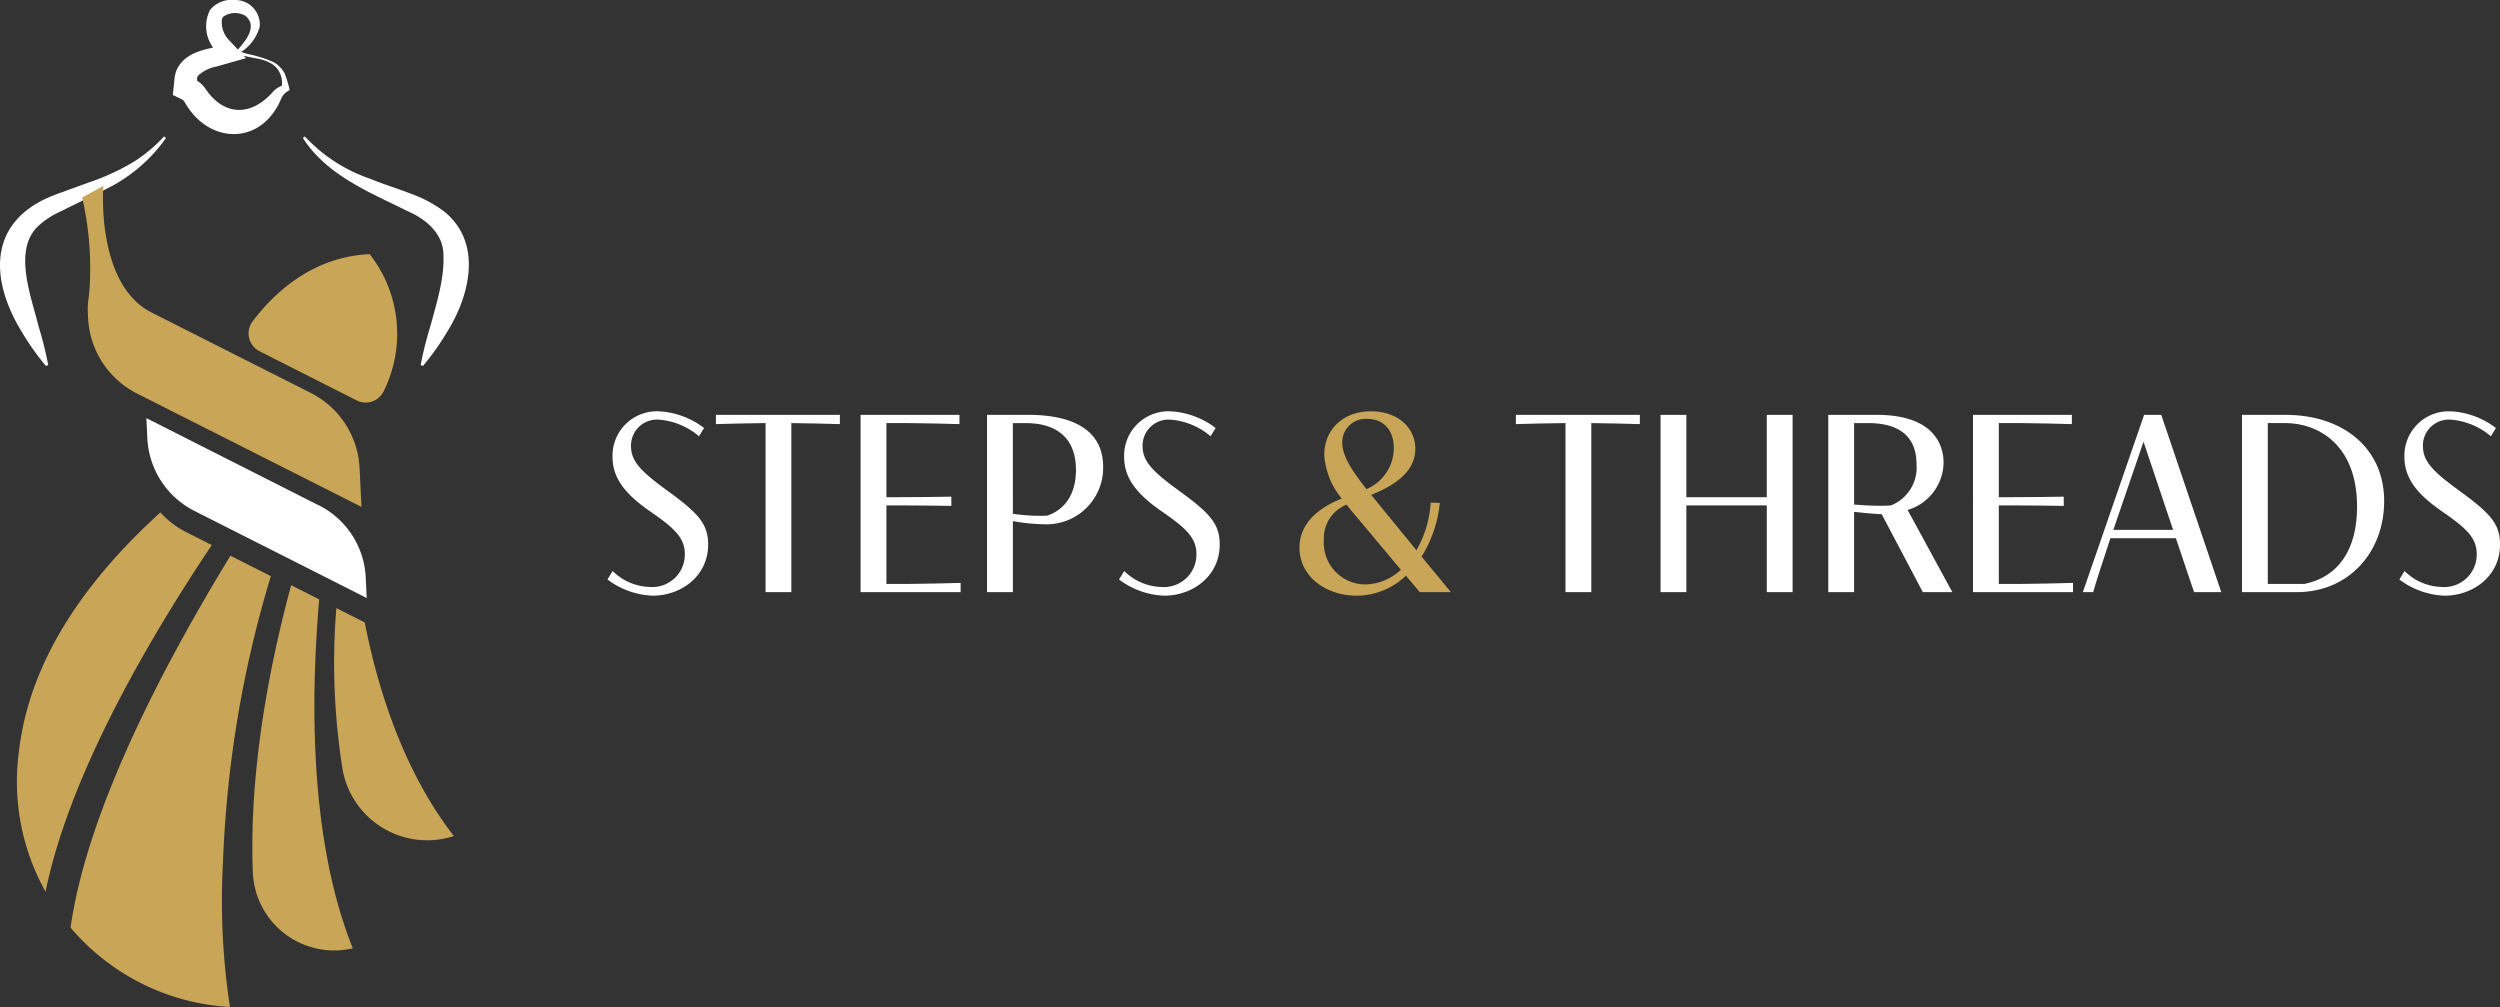 <svg xmlns="http://www.w3.org/2000/svg" xmlns:xlink="http://www.w3.org/1999/xlink" width="262.668" height="105.801" viewBox="0 0 262.668 105.801">
  <rect x="0" y="0" width="262.668" height="105.801" fill="#333333" stroke="none"/>
  <defs>
    <clipPath id="clip-path">
      <rect id="Rectangle_10" data-name="Rectangle 10" width="49.255" height="105.801" fill="#c8a557"/>
    </clipPath>
    <clipPath id="clip-path-2">
      <rect id="Rectangle_11" data-name="Rectangle 11" width="198.844" height="19.372" fill="#fff"/>
    </clipPath>
  </defs>
  <g id="Group_2007" data-name="Group 2007" transform="translate(-58 -30.234)">
    <g id="Group_1950" data-name="Group 1950" transform="translate(-114.836 -1109.766)">
      <g id="Group_90" data-name="Group 90" transform="translate(172.836 1140)">
        <g id="Group_81" data-name="Group 81" transform="translate(0 0)">
          <g id="Group_80" data-name="Group 80" clip-path="url(#clip-path)">
            <path id="Path_19" data-name="Path 19" d="M31.257,7.709a3,3,0,0,0-1.128-1.163,12.686,12.686,0,0,0-2.842-.893l-.6-.191A4.657,4.657,0,0,0,28.639,2.81,2.583,2.583,0,0,0,25.991,0a2.924,2.924,0,0,0-2.569,1.042A3.794,3.794,0,0,0,23.741,5c-1.45.3-2.937.746-3.722,2.123a3.2,3.2,0,0,0-.343,1.27c-.046.395-.126,1.186-.171,1.581l.949.46a.716.716,0,0,1,.336.38l.032.035c2.558,4.375,8.025,4.42,10.077-.485a1.682,1.682,0,0,1,.88-.885,10.176,10.176,0,0,0-.522-1.77M24.665,2.063c.047-.15.039-.214.157-.319a2.185,2.185,0,0,1,2.32-.078c1.27,1.071.091,2.545-.8,3.541-.344-.37-.692-.744-.921-.987a2.685,2.685,0,0,1-.757-2.157m5.27,7.687c-2.254,2.492-5.075,2.426-6.977-.4a1.19,1.19,0,0,0-.178-.222l.178.221a3.1,3.1,0,0,0-.9-.875V8.467c0-.339-.018-.361.22-.62A3.886,3.886,0,0,1,24.059,7l3.136-.884-.229-.244,1.219.251a4.5,4.5,0,0,1,1.8.635,2.362,2.362,0,0,1,.976,2.253,2.532,2.532,0,0,0-1.023.735" transform="translate(-1.351 0)" fill="#fff"/>
            <path id="Path_20" data-name="Path 20" d="M17.233,15.4a15.657,15.657,0,0,1-3.124,2.63,24.452,24.452,0,0,1-4.86,2.238c-.893.325-1.794.639-2.689.98-.3.1-.575.207-.855.315-6.822,2.612-6.978,8.606-3.345,14.492a26.953,26.953,0,0,0,2.468,3.465l.237-.11a38.018,38.018,0,0,0-1.023-4.091c-.766-3.139-2.679-7.938-.056-10.478A8.666,8.666,0,0,1,6.333,23.3c.06-.031.122-.059.182-.089C7.669,22.628,8.829,22.075,10,21.5c.335-.166.669-.323,1.006-.5a16.716,16.716,0,0,0,6.436-5.434Z" transform="translate(0 -1.066)" fill="#fff"/>
            <path id="Path_21" data-name="Path 21" d="M49.034,23.288a13.167,13.167,0,0,0-3.362-1.817c-1.234-.485-2.509-.884-3.737-1.354-.258-.1-.515-.2-.767-.3A16.724,16.724,0,0,1,34.394,15.4l-.206.161c1.72,2.7,4.416,4.4,7.234,5.841,1.227.628,2.475,1.209,3.677,1.8.065.032.131.063.2.1,1.894.835,3.642,2.359,3.66,4.537.106,2.453-.7,5.033-1.37,7.484a38.181,38.181,0,0,0-1.022,4.091l.236.109a26.86,26.86,0,0,0,2.469-3.464c2.429-3.836,3.875-9.423-.234-12.771" transform="translate(-2.367 -1.067)" fill="#fff"/>
            <path id="Path_22" data-name="Path 22" d="M34.651,56.37,16.524,47.2l.1,2.136a9.049,9.049,0,0,0,4.94,7.61l2.607,1.318,2.119,1.072L30.182,61.3l2.037,1.03,2.848,1.441,1.741.88L39.669,66.1l0-.068-.1-2.1a8.967,8.967,0,0,0-4.914-7.57" transform="translate(-1.144 -3.268)" fill="#fff"/>
            <path id="Path_23" data-name="Path 23" d="M26.671,35.219c2.486-3.273,6.484-6.787,12.3-7.068A13.549,13.549,0,0,1,40.452,42.54a2.092,2.092,0,0,1-2.848.98L27.4,38.354a2.1,2.1,0,0,1-.728-3.135M38.437,66.771l0,.07-2.964-1.5a70.97,70.97,0,0,0,.66,16.992,9.03,9.03,0,0,0,11.586,6.991l.1-.03c-5.286-6.823-7.992-15.4-9.38-22.523m-4.765-2.342-2.952-1.494c-2.338,8.686-4.427,19.63-4.026,30.138A8.552,8.552,0,0,0,37.1,101.109l.1-.022c-4.433-11.053-4.5-25.388-3.532-36.657M23.553,92.239a118.345,118.345,0,0,1,5.035-30.253L24.4,59.869l-.057-.028-.02.034C17.1,71.695,9.242,86.823,7.547,98.918a23.7,23.7,0,0,0,16.745,8.336,73.8,73.8,0,0,1-.74-15.015m-1.171-33.52-2.7-1.366a9.312,9.312,0,0,1-2.7-2.063c-10.229,9.3-14,17.858-14.854,25.05a23.867,23.867,0,0,0-.195,4.37c0,.054.009.107.012.161A23.615,23.615,0,0,0,4.919,95.139c2.333-11.452,9.726-24.658,16.466-34.916.334-.508.666-1.012,1-1.505m-12.8-27.7c-.039.8-.1,1.434-.161,1.865a8.921,8.921,0,0,0-.059,1.584l.02.4A9.4,9.4,0,0,0,14.533,42.8L38.111,54.71l-.2-4.079a9.349,9.349,0,0,0-4.652-7.636c-.155-.09-.312-.178-.473-.26L20.3,36.43l-4.23-2.136c-5.92-2.989-5.078-13.318-5.078-13.318L8.768,22.208a33.155,33.155,0,0,1,.813,8.808" transform="translate(-0.132 -1.452)" fill="#c8a557"/>
          </g>
        </g>
      </g>
    </g>
    <g id="Group_1951" data-name="Group 1951" transform="translate(121.824 73.449)">
      <g id="Group_82" data-name="Group 82" transform="translate(0 0)" clip-path="url(#clip-path-2)">
        <path id="Path_24" data-name="Path 24" d="M9.619,2.621A7.386,7.386,0,0,0,5.416.878,2.728,2.728,0,0,0,2.474,3.619c0,1.556.879,2.58,3.753,4.669,3.355,2.435,4.351,3.538,4.351,5.721,0,3.286-2.809,5.361-5.828,5.361A8.39,8.39,0,0,1,0,17.668l.546-.891A5.743,5.743,0,0,0,4.43,18.453a3.418,3.418,0,0,0,3.7-3.445c0-1.677-1.024-2.688-3.631-4.485C1.809,8.674.533,6.984.533,4.79A4.661,4.661,0,0,1,5.376,0a8.522,8.522,0,0,1,4.777,1.756Z" transform="translate(0 0)" fill="#fff"/>
        <path id="Path_25" data-name="Path 25" d="M7.955.26H20.981v.971c-.758-.026-4.283-.106-5.1-.106V18.886H13.17V1.125h-.093c-.785,0-4.364.08-5.122.106Z" transform="translate(3.439 0.113)" fill="#fff"/>
        <path id="Path_26" data-name="Path 26" d="M18.568.26H28.957v.971c-.758-.026-4.243-.106-5.321-.106H21.282V8.908h1.5c.862,0,4.55-.026,5.321-.053v.97c-.771-.026-4.459-.053-5.321-.053h-1.5v8.25h2.475c1.064,0,4.549-.08,5.321-.107v.971H18.568Z" transform="translate(8.027 0.113)" fill="#fff"/>
        <path id="Path_27" data-name="Path 27" d="M32.194.26c5.228,0,7.849,1.982,7.849,5.441a5.942,5.942,0,0,1-6.213,6.054,20.14,20.14,0,0,1-3.271-.332v7.464H27.844V.26ZM30.558,10.652a18.959,18.959,0,0,0,2.835.212c.251,0,.5,0,.758-.013,1.793-.584,3.034-2.181,3.034-4.8,0-4.629-3.806-4.921-5.231-4.921h-1.4Z" transform="translate(12.038 0.113)" fill="#fff"/>
        <path id="Path_28" data-name="Path 28" d="M47.145,2.621a7.382,7.382,0,0,0-4.2-1.743A2.728,2.728,0,0,0,40,3.619c0,1.556.879,2.58,3.753,4.669,3.354,2.435,4.351,3.538,4.351,5.721,0,3.286-2.809,5.361-5.827,5.361a8.4,8.4,0,0,1-4.751-1.7l.546-.891a5.75,5.75,0,0,0,3.887,1.676,3.416,3.416,0,0,0,3.7-3.445c0-1.677-1.023-2.688-3.631-4.485-2.687-1.849-3.965-3.539-3.965-5.734A4.661,4.661,0,0,1,42.9,0a8.522,8.522,0,0,1,4.775,1.756Z" transform="translate(16.223 0)" fill="#fff"/>
        <path id="Path_29" data-name="Path 29" d="M63.4,19l-1.45-1.73a7.53,7.53,0,0,1-5.175,2.1c-3.22,0-6.013-2-6.013-5.042,0-2.223,1.517-3.992,4.442-5.162a7.955,7.955,0,0,1-1.835-4.591C53.369,1.916,55.325,0,58.29,0c2.741,0,4.644,1.663,4.644,3.939,0,2.474-2.3,3.91-4.644,4.841.042.04.106.12.16.186l4.6,5.629a11.515,11.515,0,0,0,1.5-5l.958.027a13,13,0,0,1-1.918,5.64L66.674,19Zm-7.079-8.435c-.2-.239-.411-.493-.61-.758a3.785,3.785,0,0,0-2.383,3.711,4.375,4.375,0,0,0,4.35,4.671,5.6,5.6,0,0,0,3.74-1.544ZM57.8,8.17a4.68,4.68,0,0,0,2.873-4.284c0-1.929-1.09-3.087-2.78-3.087a2.453,2.453,0,0,0-2.634,2.5c0,1.411,1.05,2.981,2.541,4.87" transform="translate(21.946 0.001)" fill="#c8a557"/>
        <path id="Path_30" data-name="Path 30" d="M66.636.26H79.662v.971c-.758-.026-4.286-.106-5.1-.106V18.886H71.851V1.125h-.093c-.785,0-4.364.08-5.122.106Z" transform="translate(28.808 0.113)" fill="#fff"/>
        <path id="Path_31" data-name="Path 31" d="M77.249.26h2.713V8.909h8.449V.26h2.713V18.886H88.411V9.772H79.962v9.114H77.249Z" transform="translate(33.396 0.113)" fill="#fff"/>
        <path id="Path_32" data-name="Path 32" d="M89.552.261h5.1c5.656,0,7.013,2.833,7.013,5.029a5.268,5.268,0,0,1-3.778,4.962l4.7,8.635h-3.1L95.165,10.7c-1.048-.053-2.088-.159-2.9-.252v8.435H89.552ZM92.266,9.68c.9.08,1.942.133,2.807.133.4,0,.759-.013,1.066-.04a4.274,4.274,0,0,0,2.686-4.31c0-3.952-3.3-4.337-5.095-4.337H92.266Z" transform="translate(38.716 0.113)" fill="#fff"/>
        <path id="Path_33" data-name="Path 33" d="M100.167.26h10.389v.971c-.758-.026-4.243-.106-5.321-.106h-2.353V8.908h1.5c.862,0,4.55-.026,5.321-.053v.97c-.771-.026-4.459-.053-5.321-.053h-1.5v8.25h2.475c1.064,0,4.549-.08,5.321-.107v.971h-10.51Z" transform="translate(43.305 0.113)" fill="#fff"/>
        <path id="Path_34" data-name="Path 34" d="M118,13.22h-6.878c-.944,2.82-1.663,5.095-1.81,5.668h-1.087L114.663.26h1.8l6.307,18.627h-2.86Zm-.291-.878L114.6,3.082l-3.037,8.873c-.039.133-.089.254-.129.387Z" transform="translate(46.789 0.113)" fill="#fff"/>
        <path id="Path_35" data-name="Path 35" d="M119.9.26h4.588c5.989,0,10.353,3.459,10.353,9.061,0,5.388-3.74,9.566-9.183,9.566H119.9Zm6.586,17.762c3.471-.732,5.507-3.486,5.507-8.13,0-6.637-4.273-8.767-7.48-8.767h-1.9v16.9Z" transform="translate(51.834 0.113)" fill="#fff"/>
        <path id="Path_36" data-name="Path 36" d="M141.059,2.621a7.386,7.386,0,0,0-4.2-1.743,2.725,2.725,0,0,0-2.939,2.741c0,1.556.877,2.58,3.753,4.669,3.352,2.435,4.35,3.538,4.35,5.721,0,3.286-2.807,5.361-5.828,5.361a8.382,8.382,0,0,1-4.75-1.7l.546-.891a5.739,5.739,0,0,0,3.883,1.676,3.419,3.419,0,0,0,3.7-3.445c0-1.677-1.027-2.688-3.634-4.485-2.688-1.849-3.965-3.539-3.965-5.734A4.662,4.662,0,0,1,136.815,0a8.518,8.518,0,0,1,4.777,1.756Z" transform="translate(56.825 0)" fill="#fff"/>
      </g>
    </g>
  </g>
</svg>

